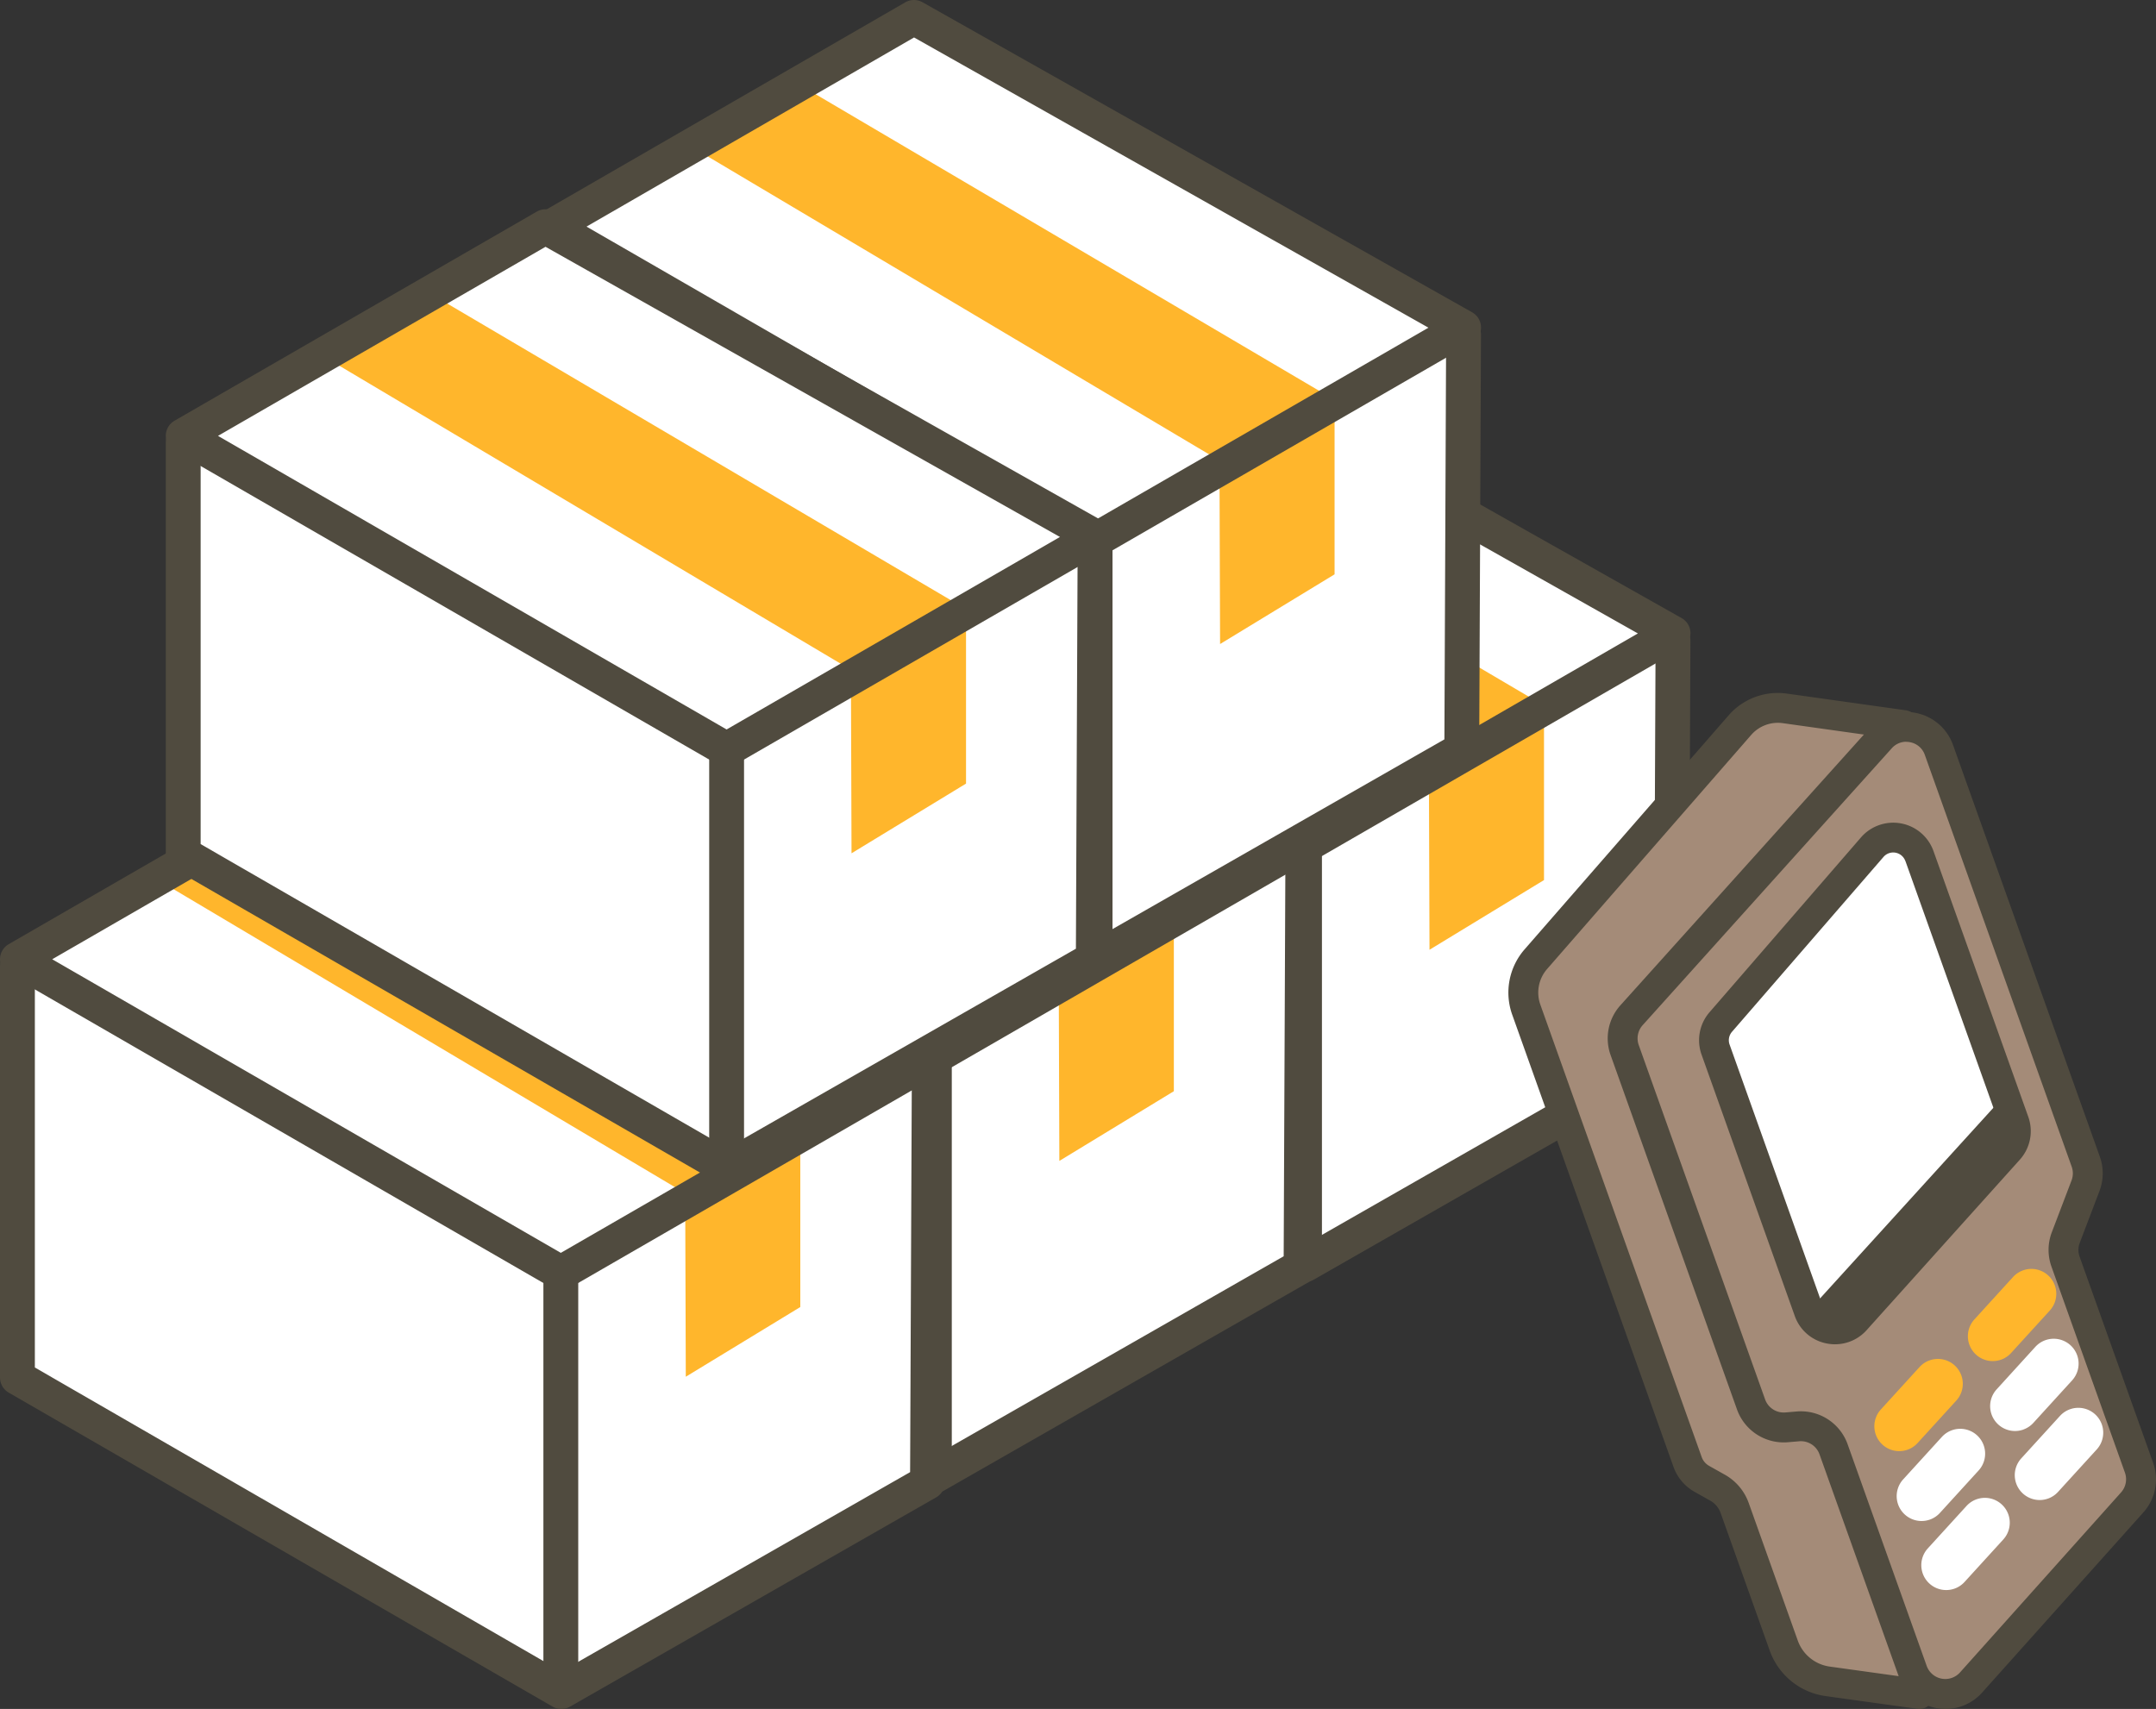 <svg xmlns="http://www.w3.org/2000/svg" width="163.625" height="129.719" viewBox="0 0 163.625 129.719">
  <rect x="0" y="0" width="163.625" height="129.719" fill="#333333" stroke="none"/>
  <g id="グループ_10375" data-name="グループ 10375" transform="translate(-330.891 -2598.567)">
    <g id="グループ_10323" data-name="グループ 10323" transform="translate(330.891 2598.566)">
      <path id="パス_8787" data-name="パス 8787" d="M28.206,48.942V80.691l41.279,23.835L96.939,89.1V56.879L55.7,33.068Z" transform="translate(29.56 -8.537)" fill="#fff"/>
      <path id="パス_8788" data-name="パス 8788" d="M40.767,45.085,80.38,68.628l.046,13.929,8.69-5.291V64.025L49.235,40.532Z" transform="translate(28.063 -10.464)" fill="#ffb62c"/>
      <path id="パス_8789" data-name="パス 8789" d="M68.349,73.615a1.321,1.321,0,0,0,.661-.177L96.975,57.291a1.322,1.322,0,0,0-.011-2.3L55.252,31.456a1.319,1.319,0,0,0-1.31.006L26.449,47.337a1.322,1.322,0,0,0,0,2.289L67.688,73.438a1.324,1.324,0,0,0,.661.177m25.3-17.456-25.3,14.607-38.6-22.285L54.611,34.129Z" transform="translate(30.655 -8.076)" fill="#504b3f"/>
      <path id="パス_8790" data-name="パス 8790" d="M64.808,117.494a1.322,1.322,0,0,0,1.322-1.322V86.105a1.322,1.322,0,0,0-2.644,0v30.067a1.322,1.322,0,0,0,1.322,1.322" transform="translate(34.196 -21.889)" fill="#504b3f"/>
      <path id="パス_8791" data-name="パス 8791" d="M68.389,111.088a1.318,1.318,0,0,0,.656-.174L96.834,95.028a1.321,1.321,0,0,0,.666-1.142L97.636,62.4a1.321,1.321,0,0,0-1.316-1.327h-.006a1.321,1.321,0,0,0-1.322,1.316l-.133,30.725-26.467,15.13L28.432,85.168V54.689a1.322,1.322,0,0,0-2.644,0V85.931a1.322,1.322,0,0,0,.661,1.145l41.279,23.835a1.321,1.321,0,0,0,.661.177" transform="translate(30.655 -13.778)" fill="#504b3f"/>
      <path id="パス_8792" data-name="パス 8792" d="M66.076,70.548V102.3l41.279,23.835,27.453-15.426V78.486L93.569,54.674Z" transform="translate(-36.403 -14.116)" fill="#fff"/>
      <path id="パス_8793" data-name="パス 8793" d="M78.638,66.691l39.613,23.543.046,13.929,8.69-5.291V85.631L87.1,62.139Z" transform="translate(-37.9 -16.043)" fill="#ffb62c"/>
      <path id="パス_8794" data-name="パス 8794" d="M106.219,95.222a1.32,1.32,0,0,0,.661-.177L134.845,78.9a1.322,1.322,0,0,0-.011-2.3L93.122,53.063a1.321,1.321,0,0,0-1.31.006L64.319,68.943a1.322,1.322,0,0,0,0,2.289l41.239,23.812a1.325,1.325,0,0,0,.661.177m25.3-17.456-25.3,14.607-38.6-22.285L92.481,55.735Z" transform="translate(-35.307 -13.655)" fill="#504b3f"/>
      <path id="パス_8795" data-name="パス 8795" d="M102.678,139.1A1.322,1.322,0,0,0,104,137.78V107.712a1.322,1.322,0,0,0-2.644,0V137.78a1.322,1.322,0,0,0,1.322,1.322" transform="translate(-31.766 -27.467)" fill="#504b3f"/>
      <path id="パス_8796" data-name="パス 8796" d="M106.259,132.695a1.318,1.318,0,0,0,.656-.174L134.7,116.634a1.321,1.321,0,0,0,.666-1.142L135.506,84a1.321,1.321,0,0,0-1.316-1.327h-.006a1.321,1.321,0,0,0-1.322,1.316l-.133,30.725-26.467,15.13L66.3,106.776V76.3a1.322,1.322,0,0,0-2.644,0v31.242a1.322,1.322,0,0,0,.661,1.145L105.6,132.518a1.322,1.322,0,0,0,.661.177" transform="translate(-35.307 -19.356)" fill="#504b3f"/>
      <path id="パス_8797" data-name="パス 8797" d="M104.294,92.63v31.749l41.279,23.835,27.453-15.426v-32.22l-41.24-23.812Z" transform="translate(-102.971 -19.816)" fill="#fff"/>
      <path id="パス_8798" data-name="パス 8798" d="M116.855,88.773l39.613,23.543.046,13.929,8.69-5.291V107.713L125.322,84.22Z" transform="translate(-104.467 -21.743)" fill="#ffb62c"/>
      <path id="パス_8799" data-name="パス 8799" d="M144.438,117.3a1.319,1.319,0,0,0,.66-.177l27.965-16.147a1.322,1.322,0,0,0-.011-2.3L131.34,75.144a1.319,1.319,0,0,0-1.31.006L102.537,91.025a1.322,1.322,0,0,0,0,2.289l41.24,23.812a1.32,1.32,0,0,0,.661.177m25.3-17.455-25.3,14.607-38.6-22.285L130.7,77.817Z" transform="translate(-101.876 -19.356)" fill="#504b3f"/>
      <path id="パス_8800" data-name="パス 8800" d="M140.895,161.182a1.322,1.322,0,0,0,1.322-1.322V129.793a1.322,1.322,0,1,0-2.644,0V159.86a1.322,1.322,0,0,0,1.322,1.322" transform="translate(-98.333 -33.169)" fill="#504b3f"/>
      <path id="パス_8801" data-name="パス 8801" d="M144.477,154.776a1.32,1.32,0,0,0,.656-.174l27.789-15.886a1.321,1.321,0,0,0,.665-1.142l.136-31.488a1.321,1.321,0,0,0-1.315-1.327H172.4a1.321,1.321,0,0,0-1.321,1.317l-.133,30.724-26.468,15.13L104.52,128.857V98.377a1.322,1.322,0,0,0-2.644,0v31.242a1.322,1.322,0,0,0,.66,1.145L143.815,154.6a1.325,1.325,0,0,0,.662.177" transform="translate(-101.875 -25.057)" fill="#504b3f"/>
      <path id="パス_8802" data-name="パス 8802" d="M49.633,17.657V49.406L90.912,73.24l27.453-15.426V25.594L77.125,1.782Z" transform="translate(-7.762 -0.459)" fill="#fff"/>
      <path id="パス_8803" data-name="パス 8803" d="M62.194,13.8l39.613,23.543.046,13.929,8.69-5.291V32.74L70.661,9.247Z" transform="translate(-9.258 -2.386)" fill="#ffb62c"/>
      <path id="パス_8804" data-name="パス 8804" d="M89.776,42.33a1.32,1.32,0,0,0,.66-.177L118.4,26.005a1.322,1.322,0,0,0-.011-2.3L76.679.171a1.32,1.32,0,0,0-1.311.007L47.876,16.051a1.322,1.322,0,0,0,0,2.29L89.115,42.152a1.321,1.321,0,0,0,.661.177m25.3-17.456-25.3,14.607L51.18,17.2,76.037,2.844Z" transform="translate(-6.666 0.001)" fill="#504b3f"/>
      <path id="パス_8805" data-name="パス 8805" d="M86.235,86.209a1.322,1.322,0,0,0,1.322-1.322V54.82a1.322,1.322,0,0,0-2.644,0V84.888a1.322,1.322,0,0,0,1.322,1.322" transform="translate(-3.126 -13.812)" fill="#504b3f"/>
      <path id="パス_8806" data-name="パス 8806" d="M89.816,79.8a1.318,1.318,0,0,0,.656-.174l27.789-15.886a1.321,1.321,0,0,0,.666-1.142l.136-31.488a1.322,1.322,0,0,0-1.316-1.327h-.006a1.322,1.322,0,0,0-1.322,1.317l-.132,30.724L89.819,76.957,49.859,53.884V23.4a1.322,1.322,0,1,0-2.644,0V54.646a1.322,1.322,0,0,0,.661,1.145L89.155,79.626a1.322,1.322,0,0,0,.661.177" transform="translate(-6.667 -5.701)" fill="#504b3f"/>
      <path id="パス_8807" data-name="パス 8807" d="M87.331,39.071V70.821L128.61,94.655l27.453-15.426V47.009L114.824,23.2Z" transform="translate(-73.425 -5.989)" fill="#fff"/>
      <path id="パス_8808" data-name="パス 8808" d="M99.892,35.214,139.5,58.757l.046,13.929,8.69-5.291V54.154L108.359,30.662Z" transform="translate(-74.921 -7.916)" fill="#ffb62c"/>
      <path id="パス_8809" data-name="パス 8809" d="M127.475,63.745a1.32,1.32,0,0,0,.66-.177L156.1,47.42a1.322,1.322,0,0,0-.011-2.3L114.377,21.586a1.321,1.321,0,0,0-1.31.007L85.574,37.466a1.322,1.322,0,0,0,0,2.29l41.24,23.811a1.32,1.32,0,0,0,.661.177m25.3-17.456L127.475,60.9l-38.6-22.285,24.857-14.352Z" transform="translate(-72.33 -5.529)" fill="#504b3f"/>
      <path id="パス_8810" data-name="パス 8810" d="M123.932,107.624a1.322,1.322,0,0,0,1.322-1.322V76.235a1.322,1.322,0,0,0-2.644,0V106.3a1.322,1.322,0,0,0,1.322,1.322" transform="translate(-68.787 -19.34)" fill="#504b3f"/>
      <path id="パス_8811" data-name="パス 8811" d="M127.514,101.218a1.318,1.318,0,0,0,.656-.174l27.789-15.886a1.321,1.321,0,0,0,.666-1.142l.136-31.488a1.322,1.322,0,0,0-1.316-1.327h-.006a1.322,1.322,0,0,0-1.322,1.317l-.133,30.724-26.467,15.13L87.557,75.3V44.819a1.322,1.322,0,1,0-2.644,0V76.061a1.322,1.322,0,0,0,.661,1.145l41.279,23.835a1.323,1.323,0,0,0,.661.177" transform="translate(-72.33 -11.229)" fill="#504b3f"/>
    </g>
    <g id="グループ_10324" data-name="グループ 10324" transform="translate(445.367 2651.166)">
      <path id="パス_8812" data-name="パス 8812" d="M32.8,142.874l12.183,32.35-1.754,7.088L48.95,199.1,35.107,214.94l-2.984.2-9.436-1.311L17.5,200l-2.648-1.639-13.3-37.3,17.7-20.8,4.354-.035Z" transform="translate(-0.947 -139.151)" fill="#a48b78"/>
      <path id="パス_8813" data-name="パス 8813" d="M25.634,216.4a3.727,3.727,0,0,0,2.79-1.256L40.65,201.482a3.763,3.763,0,0,0,.741-3.776l-5.58-15.646a1.5,1.5,0,0,1,.011-1.036l1.5-3.941a3.767,3.767,0,0,0,.028-2.6L26.206,143.225l-1.067.381,1.067-.381a3.764,3.764,0,0,0-6.345-1.253L.966,162.984a3.759,3.759,0,0,0-.747,3.782l9.593,26.9a3.768,3.768,0,0,0,3.864,2.487l.859-.073a1.5,1.5,0,0,1,1.539.99l6,16.822a3.732,3.732,0,0,0,2.82,2.429,3.876,3.876,0,0,0,.74.073m-2.987-73.406a1.541,1.541,0,0,1,.3.03,1.467,1.467,0,0,1,1.121.967l11.145,31.253a1.5,1.5,0,0,1-.01,1.037l-1.5,3.941a3.767,3.767,0,0,0-.028,2.6l5.579,15.646a1.5,1.5,0,0,1-.295,1.5L26.735,213.628a1.5,1.5,0,0,1-2.528-.5l-6-16.822a3.764,3.764,0,0,0-3.865-2.487l-.858.073a1.5,1.5,0,0,1-1.539-.99L2.353,166a1.5,1.5,0,0,1,.3-1.505l18.9-21.012a1.462,1.462,0,0,1,1.1-.5" transform="translate(7.538 -139.279)" fill="#504b3f"/>
      <path id="パス_8814" data-name="パス 8814" d="M53.878,215.9a1.133,1.133,0,0,0,.155-2.255l-6.938-.964a3.015,3.015,0,0,1-2.434-1.98l-3.722-10.438a4,4,0,0,0-1.812-2.148l-1.189-.668a1.261,1.261,0,0,1-.57-.676L25.124,162.433a2.723,2.723,0,0,1,.512-2.7l15.485-17.763a2.688,2.688,0,0,1,2.408-.9l9.015,1.266a1.133,1.133,0,0,0,.316-2.244l-9.018-1.266a4.947,4.947,0,0,0-4.43,1.653L23.927,158.242a4.99,4.99,0,0,0-.938,4.952l12.244,34.333a3.526,3.526,0,0,0,1.6,1.891l1.188.668a1.74,1.74,0,0,1,.786.932l3.723,10.439a5.274,5.274,0,0,0,4.255,3.464l6.939.964a1.135,1.135,0,0,0,.157.01" transform="translate(-22.7 -138.777)" fill="#504b3f"/>
      <path id="パス_8815" data-name="パス 8815" d="M29.937,154.973l7.195,20.176a2.106,2.106,0,0,1-.418,2.117L25.092,190.2a2.109,2.109,0,0,1-3.554-.7l-7.073-19.835a2.106,2.106,0,0,1,.392-2.088l11.5-13.276a2.108,2.108,0,0,1,3.579.672" transform="translate(1.255 -142.597)" fill="#fff"/>
      <path id="パス_8816" data-name="パス 8816" d="M23.141,191.641a3.211,3.211,0,0,0,2.4-1.077l11.622-12.934a3.237,3.237,0,0,0,.642-3.255L30.609,154.2a3.241,3.241,0,0,0-5.5-1.033l-11.5,13.276a3.244,3.244,0,0,0-.6,3.211l7.073,19.835a3.215,3.215,0,0,0,2.426,2.091,3.3,3.3,0,0,0,.639.063m5.334-36.681,7.195,20.176a.974.974,0,0,1-.193.979L23.854,189.05a.976.976,0,0,1-1.645-.324L15.136,168.89a.976.976,0,0,1,.182-.966l11.5-13.276a.976.976,0,0,1,1.656.311" transform="translate(1.651 -142.203)" fill="#504b3f"/>
      <path id="パス_8817" data-name="パス 8817" d="M12.728,204.6a1.886,1.886,0,0,0,.76-.507l2.938-3.223a1.888,1.888,0,0,0-2.791-2.544L10.7,201.547a1.889,1.889,0,0,0,2.032,3.05" transform="translate(24.663 -153.992)" fill="#ffb62c"/>
      <path id="パス_8818" data-name="パス 8818" d="M22.29,213.812a1.886,1.886,0,0,0,.76-.507l2.938-3.223a1.888,1.888,0,1,0-2.791-2.544l-2.938,3.223a1.889,1.889,0,0,0,2.032,3.05" transform="translate(8.006 -156.371)" fill="#ffb62c"/>
      <path id="パス_8819" data-name="パス 8819" d="M10.443,211.747a1.886,1.886,0,0,0,.76-.507l2.938-3.223a1.888,1.888,0,1,0-2.791-2.544L8.412,208.7a1.889,1.889,0,0,0,2.032,3.05" transform="translate(28.641 -155.838)" fill="#fff"/>
      <path id="パス_8820" data-name="パス 8820" d="M20.006,220.962a1.886,1.886,0,0,0,.76-.507l2.938-3.223a1.888,1.888,0,1,0-2.791-2.544l-2.938,3.223a1.889,1.889,0,0,0,2.032,3.05" transform="translate(11.985 -158.217)" fill="#fff"/>
      <path id="パス_8821" data-name="パス 8821" d="M7.923,218.813a1.885,1.885,0,0,0,.76-.507l2.938-3.223a1.888,1.888,0,1,0-2.791-2.544l-2.938,3.223a1.889,1.889,0,0,0,2.032,3.05" transform="translate(33.03 -157.661)" fill="#fff"/>
      <path id="パス_8822" data-name="パス 8822" d="M17.486,228.028a1.886,1.886,0,0,0,.76-.507l2.938-3.223a1.888,1.888,0,0,0-2.791-2.544l-2.938,3.223a1.889,1.889,0,0,0,2.032,3.05" transform="translate(16.374 -160.042)" fill="#fff"/>
      <path id="パス_8823" data-name="パス 8823" d="M28.447,180.424,13.894,196.434l.936,1.386,2.3.292,12.809-14.32Z" transform="translate(8.899 -149.53)" fill="#504b3f"/>
    </g>
  </g>
</svg>
